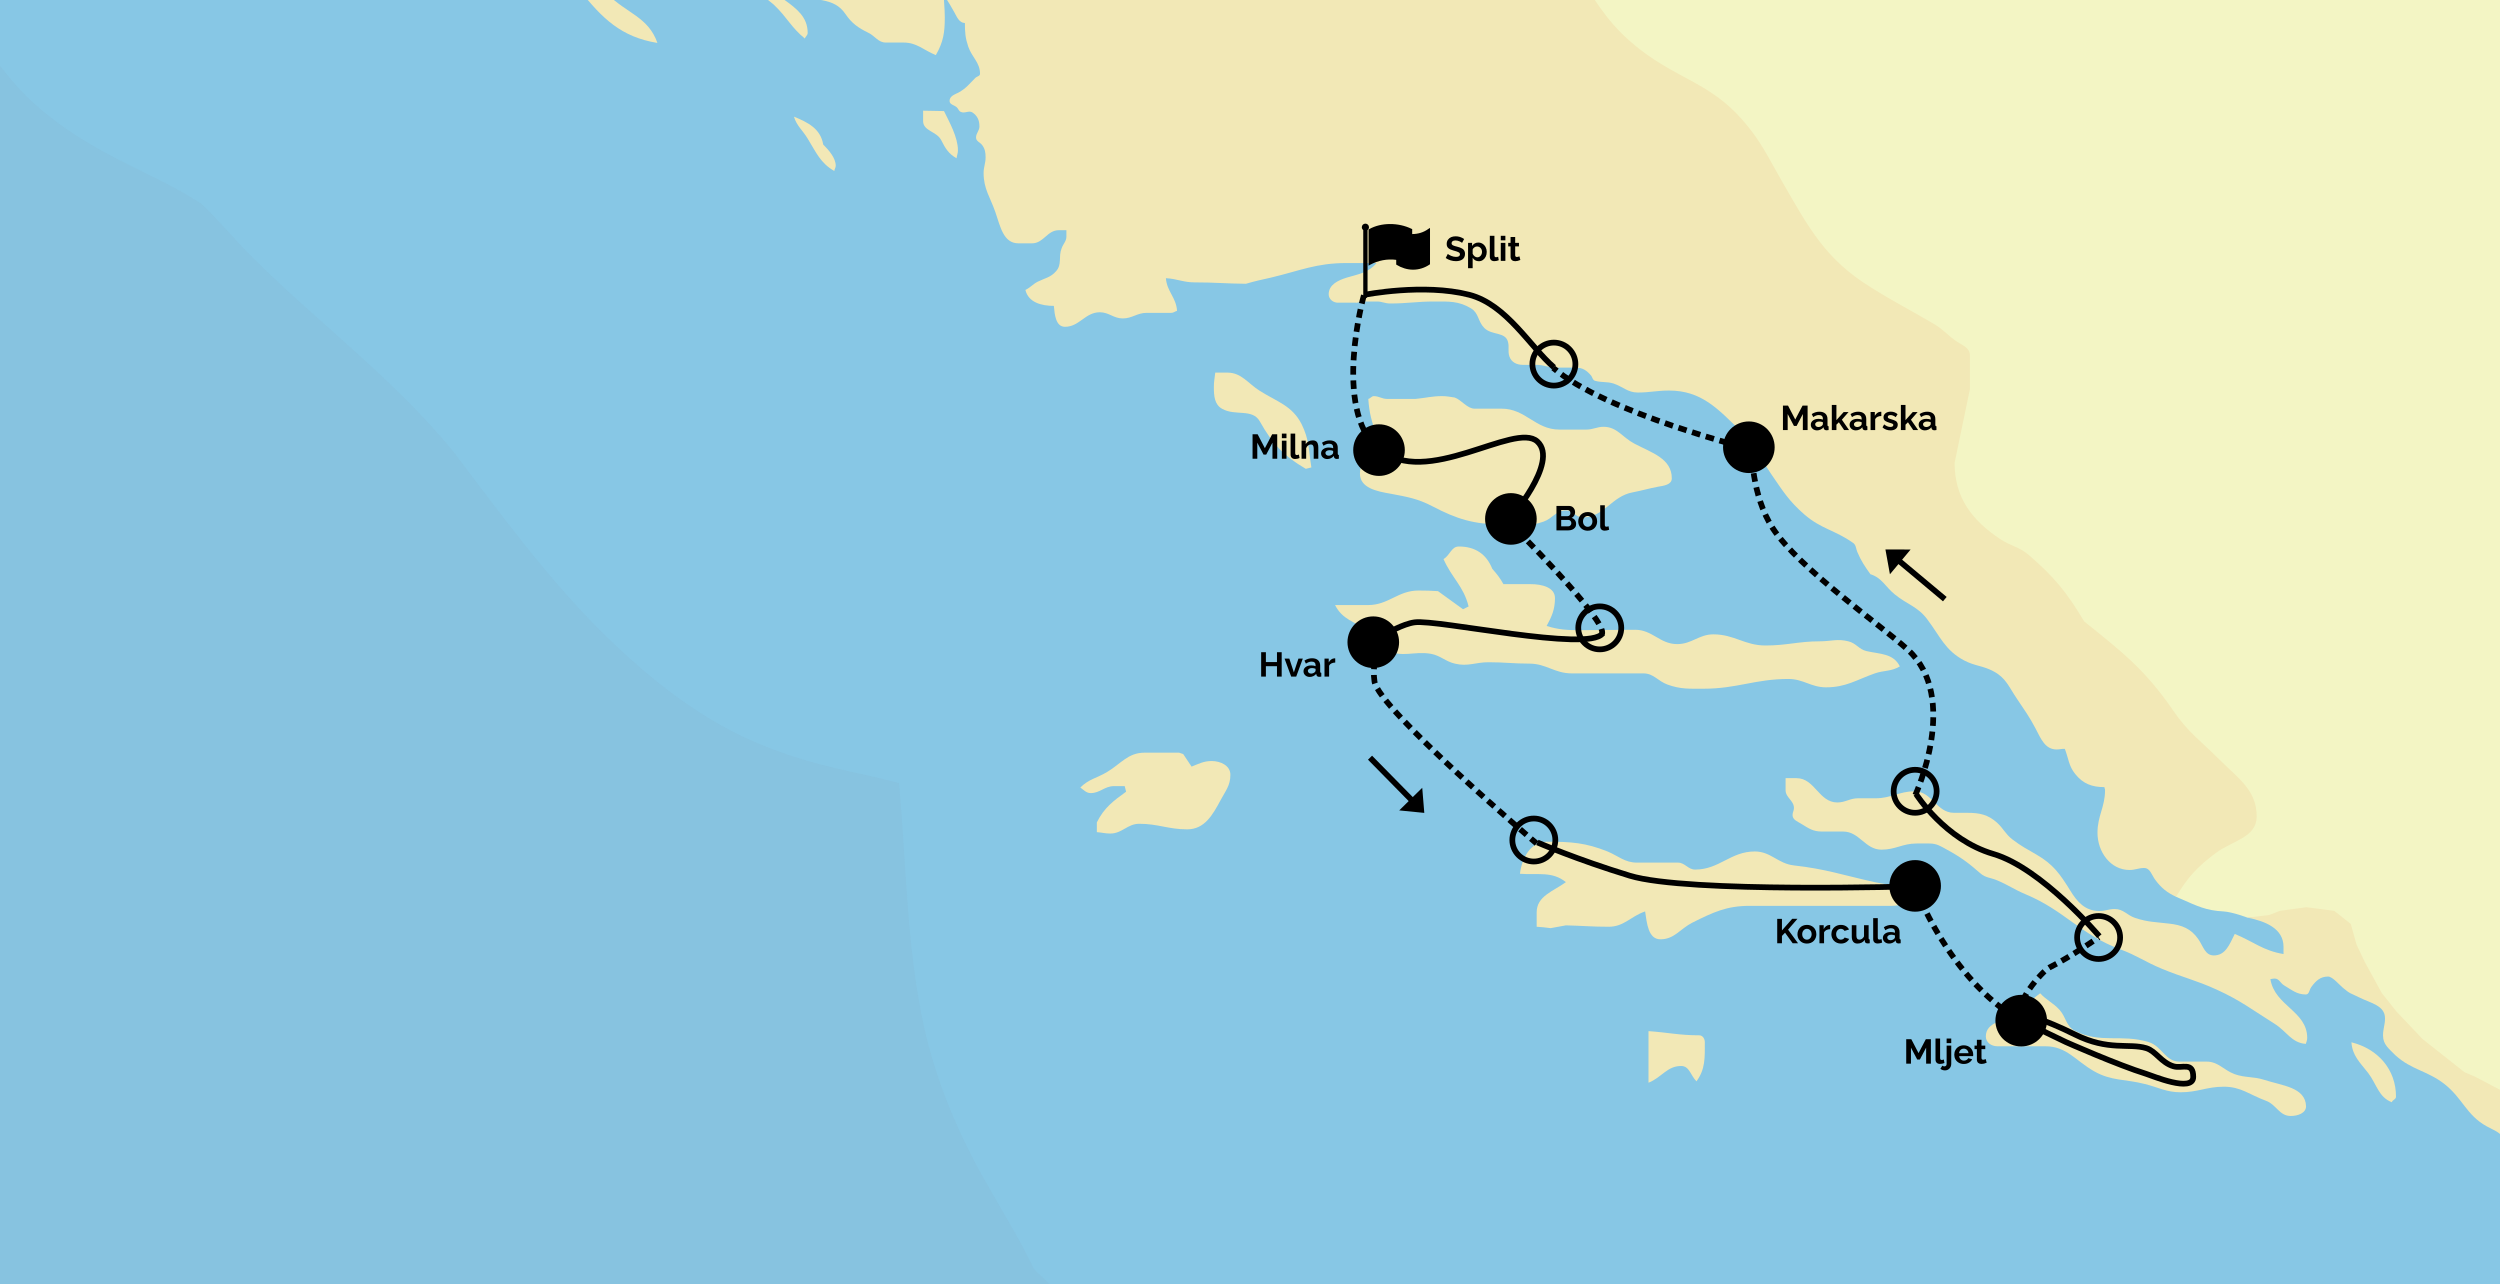 <?xml version="1.0" encoding="utf-8"?>
<svg xmlns="http://www.w3.org/2000/svg" width="872" height="448" viewBox="0 0 872 448" fill="none">
<rect x="0" y="0" width="872" height="448" fill="#808080" stroke="none"/>
<g clip-path="url(#clip0)">
<rect width="872" height="448" fill="white"/>
<path d="M-388 -301H945V564H-388V-301Z" fill="#87C7E5"/>
<path opacity="0.3" d="M360.581 442.475C355.306 431.497 348.781 421.145 342.811 410.446C333.718 394.188 326.29 376.263 322.264 357.991C316.155 330.061 316.155 301.436 313.587 273.159C306.298 271.144 298.732 269.685 291.374 267.948C276.866 264.544 262.497 259.472 249.585 251.899C235.147 243.492 221.958 232.376 210.088 220.634C190.998 201.667 175.033 179.851 158.789 158.383C145.253 141.5 129.01 127.188 112.905 112.806C104.437 105.302 96.037 97.729 88.055 89.739C81.946 83.695 76.462 76.956 70.215 71.05C61.191 65.144 51.264 60.767 41.615 55.835C27.593 48.678 13.432 39.507 3.436 27.21C-0.867 21.86 -5.726 16.163 -9.058 9.98C-12.737 3.101 -15.514 -4.333 -18.221 -11.697C-20.859 -18.784 -22.872 -26.079 -24.608 -33.444C-27.731 -46.436 -30.161 -59.567 -34.534 -72.142C-36.339 -75.755 -38.352 -79.299 -40.643 -82.703C-50.222 -93.75 -61.467 -103.268 -71.949 -113.481C-77.919 -119.248 -83.611 -125.292 -88.748 -131.823C-94.926 -139.674 -100.41 -147.942 -106.171 -156.001C-114.432 -165.797 -123.734 -174.552 -132.341 -183.931C-146.918 -199.772 -159.483 -217.141 -164.272 -238.61C-168.229 -256.396 -168.576 -273.904 -166.216 -291.829C-165.8 -294.886 -165.383 -297.943 -164.897 -301H-388V564H494.096C493.402 561.638 361.345 444.768 360.581 442.475Z" fill="#88B9D3"/>
<path d="M760.681 313.525C760.472 313.456 759.016 312.804 759.016 312.804L733.464 252.6L406.436 -120.388L359.393 -301H945V416.604L857.914 380.62L807.443 320.126L783.906 320.07C783.906 320.07 778.798 318.111 775.536 317.902C769.496 317.625 766.234 315.957 760.681 313.525Z" fill="#F3F5C4"/>
<path d="M592.701 361.117C585.759 361.117 581.941 360.145 575 359.658V377.653C579.581 375.846 581.455 371.817 586.384 371.817C589.299 371.817 589.646 375.082 591.729 377.166C594.853 372.928 594.644 368.899 594.644 363.549C594.644 362.298 593.881 361.117 592.701 361.117Z" fill="#F2E8B6"/>
<path d="M548.205 234.877H573.195C576.805 234.877 578.193 237.517 581.594 238.768C586.176 240.435 589.23 240.227 594.228 240.227C605.89 240.227 612.207 236.823 623.799 236.823C629.005 236.823 631.713 239.741 636.919 239.741C643.86 239.741 647.47 237.17 653.926 234.877C657.188 233.766 659.618 234.252 662.672 232.446C660.381 227.86 655.869 228.207 651.01 227.096C648.372 226.471 647.401 224.317 644.693 223.691C640.945 222.719 638.654 223.691 634.767 223.691C627.339 223.691 623.244 225.15 615.816 225.15C608.528 225.15 604.918 221.26 597.629 221.26C592.562 221.26 590.132 224.664 584.996 224.664C578.957 224.664 576.388 219.662 570.349 219.662C562.852 219.662 558.687 219.801 551.19 219.801C546.609 219.801 543.763 219.662 539.459 218.342C541.264 215.076 542.374 212.506 542.374 208.615C542.374 204.863 537.793 203.752 533.975 203.752H524.396C523.215 201.598 522.105 200.208 520.508 198.402C518.426 193.191 514.469 190.62 508.846 190.62C506.209 190.62 505.792 193.677 503.501 194.997C506.417 201.667 510.512 204.446 512.248 211.533L510.304 212.506L501.558 206.183C498.92 206.044 497.462 205.975 494.755 205.975C487.605 205.975 484.343 211.047 477.193 211.047H465.67C468.238 216.118 472.334 216.744 476.846 219.801C479.9 221.885 480.455 224.803 483.648 226.61C488.855 229.667 493.228 226.957 499.198 228.069C502.46 228.694 504.196 230.709 507.458 231.473C511.97 232.585 514.608 230.987 519.189 230.987C524.743 230.987 527.936 231.473 533.489 231.473C539.32 231.473 542.235 234.877 548.205 234.877Z" fill="#F2E8B6"/>
<path d="M474.347 165.192C474.347 170.194 480.178 171.375 485.037 172.209C490.868 173.32 494.408 173.876 499.614 176.586C508.222 181.102 514.192 182.908 523.84 182.908C529.533 182.908 533.073 183.881 538.418 181.936C541.542 180.824 542.791 178.045 546.192 178.045C548.622 178.045 549.594 180.477 552.023 180.477C559.52 180.477 562.089 173.043 569.516 171.723C572.779 171.097 575 170.402 578.262 169.777C580.345 169.43 583.122 169.082 583.122 166.859C583.122 159.911 576.18 157.966 570.002 154.701C565.907 152.547 564.032 148.865 559.312 148.865C557.021 148.865 555.702 149.837 553.342 149.837H543.902C535.502 149.837 532.17 142.542 523.771 142.542H514.33C511.762 142.542 509.749 139.485 507.389 138.651C505.723 138.443 504.751 138.165 503.016 138.165C499.406 138.165 497.462 138.79 493.783 139.138H483.718C482.052 139.138 480.941 138.165 479.206 138.165C478.373 138.165 478.026 138.999 477.262 139.138C477.609 144.14 478.442 147.128 480.178 151.783C481.011 154.075 483.926 153.867 485.523 155.673C479.9 157.063 474.347 159.495 474.347 165.192Z" fill="#F2E8B6"/>
<path d="M625.673 301.853C620.12 301.228 617.691 296.99 612.068 296.99C603.599 296.99 599.712 303.312 591.243 303.312C588.814 303.312 587.703 300.881 585.273 300.881H570.974C566.739 300.881 564.518 298.588 560.7 296.99C553.064 293.933 547.997 293.586 539.598 293.586C533.906 293.586 530.851 299.074 530.157 304.771C536.474 305.258 541.333 303.799 546.192 307.689C541.68 310.955 535.988 312.553 535.988 318.25V323.252C537.932 323.391 538.904 323.461 540.847 323.739L546.192 322.766C552.023 322.905 555.286 323.252 561.117 323.252C566.462 323.252 568.752 319.639 573.82 317.902C574.445 322.141 574.93 327.629 579.165 327.629C584.024 327.629 585.968 324.016 590.341 321.793C597.629 318.18 602.211 315.957 610.333 315.957H660.034C663.575 315.957 665.518 314.359 668.92 313.525L669.406 311.58C664.061 308.454 659.965 309.009 653.856 307.689C642.889 305.258 636.849 303.104 625.673 301.853Z" fill="#F2E8B6"/>
<path d="M903.461 396.69L863.339 375.568L859.59 373.971L845.013 362.437L835.85 352.78L830.782 346.388L824.882 335.619L821.967 329.505L819.954 322.28L814.192 317.694L804.474 316.443L795.242 317.694L791.493 319.153L783.906 320.07C790.223 321.321 796.491 323.878 796.491 330.269V332.771C789.341 331.589 786.079 328.463 779.484 325.753C777.679 329.366 776.291 333.257 772.195 333.257C769.141 333.257 768.516 330.13 766.85 327.699C764.282 323.878 761.019 322.627 756.438 322.141C751.857 321.585 749.219 321.654 744.776 320.195C741.861 319.223 740.681 317.069 737.626 317.069C735.544 317.069 734.364 317.764 732.281 317.764C727.353 317.764 724.576 314.707 722.008 310.468C718.467 304.771 716.107 301.436 710.346 298.101C707.014 296.156 704.931 295.114 701.877 292.752C699.447 290.876 698.823 289 696.532 286.916C693.408 284.137 690.493 283.511 686.258 283.511H681.538C675.43 283.511 673.902 276.008 667.794 276.008C662.449 276.008 659.603 278.439 654.258 278.439H648.08C645.234 278.439 643.706 279.898 640.86 279.898C634.405 279.898 633.016 271.422 626.63 271.422H622.812V275.591C622.812 278.231 625.728 279.204 625.728 281.844C625.728 282.817 625.242 283.303 625.242 284.276C625.242 285.943 626.908 286.499 628.366 287.402C630.934 289 632.461 290.042 635.446 290.042H642.873C648.635 290.042 650.509 296.365 656.271 296.365C661.13 296.365 663.629 294.211 668.488 294.211H673C675.568 294.211 676.957 295.183 679.109 296.365C683.968 299.005 686.536 300.95 690.771 304.632C692.575 306.23 694.38 306.091 696.601 307.064C700.558 308.732 702.571 310.26 706.528 311.927C720.203 317.625 725.548 325.892 739.5 331.103C745.331 333.257 748.316 335.55 754.078 337.912C761.436 340.969 765.948 341.872 773.237 345.207C781.497 348.959 785.593 352.224 793.367 357.088C797.602 359.728 799.268 363.757 804.266 364.105C804.474 363.41 804.751 362.854 804.751 362.02C804.751 352.641 793.437 350.904 791.91 341.525C792.465 341.455 792.812 341.316 793.367 341.316C795.033 341.316 795.38 342.984 796.769 343.748C799.476 345.346 801.142 346.874 804.266 346.874C805.515 346.874 805.446 345.207 806.209 344.234C807.806 342.081 809.333 340.622 812.04 340.622C813.567 340.622 815.997 343.54 817.177 344.512C819.884 346.805 819.745 346.319 822.939 347.917C826.965 349.931 831.893 350.696 831.893 355.212C831.893 357.504 831.199 358.825 831.199 361.187C831.199 364.383 833.281 365.772 835.572 368.134C841.195 373.206 846.54 373.415 852.579 378.07C859.035 383.142 860.215 388.908 867.365 392.868C870.28 394.466 872.987 395.231 873.89 398.426C875.209 403.151 874.723 406.833 878.263 410.307C883.539 415.587 888.051 418.089 895.339 418.089C899.851 418.089 902.35 416.63 906.862 416.63C910.333 416.63 915.123 416.282 915.123 419.756V426.704C915.123 430.108 918.871 430.525 921.162 432.957C922.342 434.138 922.064 435.527 922.62 437.056C923.592 439.904 926.785 439.279 929.631 440.182C931.297 440.738 931.783 442.058 932.755 443.587C934.629 446.435 936.572 446.488 938.724 449.128L945 454.664V416.604L903.461 396.69Z" fill="#F2E8B6"/>
<path d="M473.097 105.65L475.041 105.164H480.316C482.052 105.164 483.093 105.858 484.898 105.858C490.868 105.858 494.269 105.164 500.308 105.164C505.376 105.164 508.846 104.955 513.15 107.595C515.857 109.263 515.441 112.111 517.732 114.404C520.369 117.044 525.09 115.655 525.992 119.267C526.478 121.143 525.853 122.463 526.478 124.339C527.172 126.354 529.046 127.257 531.129 127.257H535.849C538.556 127.257 540.014 128.23 542.791 128.23H549.732C551.954 128.23 553.411 129.203 554.869 130.87C555.494 131.565 555.424 132.538 556.327 132.815C558.826 133.51 560.422 133.024 562.852 133.788C566.115 134.9 567.781 136.915 571.251 136.915C575.486 136.915 577.915 136.22 582.15 136.22C593.395 136.22 599.226 142.542 607.278 150.532C612.346 155.604 613.873 159.634 617.968 165.609C621.925 171.375 624.077 174.849 629.353 179.435C635.183 184.506 640.112 184.923 646.359 189.37C647.401 190.065 647.331 191.315 647.817 192.496C649.136 195.623 650.455 197.568 652.399 200.278C656.494 201.598 657.535 204.585 660.867 207.295C665.171 210.838 668.989 211.602 672.252 216.049C676.764 222.024 678.43 226.818 685.094 230.361C688.911 232.376 691.757 232.168 695.506 234.252C699.74 236.545 700.781 239.741 703.489 243.701C706.127 247.661 707.792 249.884 710.014 254.122C711.888 257.735 713.346 261.418 717.372 261.418C718.483 261.418 719.107 261.14 720.218 261.209C721.537 264.614 721.537 267.115 723.828 269.963C726.535 273.368 729.659 274.549 734.032 274.549C734.032 274.966 734.24 275.174 734.24 275.591C734.24 281.497 731.602 284.554 731.602 290.459C731.602 297.129 736.114 303.451 742.778 303.451C744.791 303.451 745.902 302.757 747.846 302.757C749.997 302.757 750.483 305.188 751.733 306.856C753.815 309.704 755.892 311.345 759.016 312.804C763.112 305.856 766.657 302.131 773.044 297.407C778.874 293.169 787.135 292.057 787.135 284.762C787.135 275.521 780.61 271.422 774.015 264.822C767.56 258.361 763.117 255.373 757.98 247.8C748.262 233.627 740.279 227.443 726.951 216.744C720.982 206.67 716.4 201.111 707.515 193.469C704.391 190.829 701.337 190.412 697.797 188.119C687.731 181.449 681.762 173.529 681.762 161.44L687.107 135.733V123.992C687.107 121.421 684.816 120.587 682.733 119.267C679.471 117.114 677.874 114.89 674.473 112.945C666.004 107.943 660.867 105.441 652.676 100.3C636.78 90.504 631.088 79.804 621.647 63.408C616.58 54.654 614.22 49.095 607.556 41.592C596.519 29.086 585.482 27.627 572.154 17.344C561.88 9.354 557.854 2.546 550.843 -8.362C546.47 -15.171 545.637 -20.034 540.639 -26.357C530.227 -39.488 520.161 -42.406 509.124 -54.981C503.779 -61.165 499.059 -62.902 492.603 -67.626C489.965 -69.572 488.993 -72.142 485.8 -73.462C468.932 -80.618 469.696 -97.224 455.257 -108.409C450.051 -112.439 446.65 -115.079 440.194 -116.191C431.587 -117.65 420.758 -119.317 420.758 -128.21C420.758 -133.421 420.41 -136.2 421.243 -141.411V-145.927C421.243 -154.89 426.103 -159.614 426.103 -168.646C426.103 -183.584 418.189 -190.601 413.955 -205.052C412.358 -210.749 412.844 -214.431 411.039 -220.129C409.929 -223.394 407.291 -224.367 405.694 -227.424C401.321 -235.9 400.974 -241.875 399.377 -251.185C398.406 -257.229 395.768 -260.286 393.061 -265.775C389.312 -273.418 388.202 -278.489 384.314 -286.132C381.746 -291.134 381.538 -295.72 376.54 -298.29C370.848 -301.208 366.336 -299.263 360.019 -300.722L359.393 -301H109.358C109.705 -299.472 109.149 -299.472 109.774 -297.804C111.024 -294.261 113.106 -292.941 115.327 -290.023C117.34 -287.382 117.896 -285.507 119.909 -283.005C124.56 -277.239 127.892 -274.599 132.057 -268.415C133.237 -266.678 133.098 -264.733 134.972 -263.83C137.055 -262.788 138.721 -263.899 140.803 -262.857C141.983 -262.301 141.636 -260.912 142.261 -259.731C143.441 -257.438 144.135 -256.187 145.176 -253.894C148.786 -246.113 152.257 -242.431 156.561 -234.927C156.561 -230.828 158.574 -228.674 160.656 -225.2C162.53 -222.074 163.155 -220.059 165.029 -216.933C167.598 -212.833 168.778 -210.054 172.318 -206.719C173.706 -205.469 175.372 -206.164 177.177 -205.538C178.496 -205.052 178.635 -203.732 179.121 -202.412C180.787 -198.104 184.535 -197.201 186.895 -193.171C189.255 -189.142 190.019 -186.363 193.42 -183.236C194.809 -181.986 195.295 -180.666 196.822 -179.623C198.835 -178.164 200.917 -178.79 203.139 -177.678C204.874 -176.844 204.666 -174.413 206.54 -173.787C207.859 -173.37 208.831 -173.301 210.288 -173.301C213.967 -173.301 215.981 -174.482 219.66 -174.482H225.629C227.226 -174.482 227.642 -172.954 228.822 -172.05C231.252 -170.244 231.738 -168.229 234.168 -166.492C237.222 -164.338 239.443 -163.157 240.97 -159.683C242.15 -157.043 242.15 -155.306 243.608 -152.875C245.968 -148.845 250.411 -150.235 254.992 -149.748C258.185 -149.401 259.227 -146.483 260.337 -143.426C260.684 -142.314 261.517 -141.758 261.517 -140.577V-138.354C258.949 -137.729 255.478 -138.076 255.478 -135.436C255.478 -134.116 256.658 -133.56 257.422 -132.518C259.99 -129.183 263.6 -128.905 265.405 -125.223C267.279 -121.402 267.071 -118.622 267.071 -114.315C267.071 -111.675 263.392 -112.161 260.754 -111.883C260.06 -115.496 260.546 -118.553 257.63 -120.637C255.548 -117.858 252.84 -117.024 249.3 -117.024H246.662C246.593 -118.067 246.454 -118.622 246.454 -119.665C246.454 -124.459 249.994 -126.612 249.994 -131.406V-139.118C245.135 -139.118 242.359 -140.508 237.985 -142.523C233.82 -144.468 232.016 -148.081 227.295 -148.081C225.491 -148.081 224.519 -147.108 222.714 -147.108C219.104 -147.108 218.132 -150.304 215.425 -152.666C210.913 -156.696 206.956 -158.224 204.041 -163.574C201.75 -167.812 198.557 -169.063 194.6 -171.842C191.407 -174.065 190.019 -176.219 186.132 -177.192L185.923 -176.219C189.88 -171.772 191.546 -168.577 193.42 -162.879C191.477 -162.115 189.811 -160.865 189.811 -158.78C189.811 -157.321 191.199 -156.904 191.754 -155.654C193.42 -152.11 192.934 -149.679 192.934 -145.857C192.934 -144.19 192.379 -142.314 190.783 -142.314C188.839 -142.314 189.047 -144.954 187.867 -146.413C186.409 -148.359 184.813 -148.914 182.8 -150.304C179.468 -152.597 177.732 -154.89 173.706 -155.167C174.053 -150.304 173.498 -147.664 173.706 -142.801H171.485C169.264 -142.801 168.569 -144.885 167.32 -146.691C165.307 -149.47 163.502 -151.763 160.031 -151.763C159.268 -151.763 158.574 -151.068 158.574 -150.304C158.574 -148.15 160.517 -147.386 161.211 -145.441C161.836 -143.773 161.836 -142.314 163.155 -141.064C164.127 -140.23 165.099 -139.466 165.099 -138.146C165.099 -136.409 164.405 -135.436 164.405 -133.63C164.405 -127.377 168.431 -124.389 172.873 -119.943C175.997 -116.816 177.108 -114.454 180.648 -111.675C188.7 -105.422 192.379 -100.628 197.377 -91.735C203.486 -80.827 205.707 -72.906 215.842 -65.542C219.868 -62.624 220.423 -59.567 225.074 -57.274C228.198 -53.175 228.961 -50.118 232.363 -46.088C234.584 -43.448 236.805 -42.892 239.651 -41.017C243.608 -38.376 244.788 -35.597 248.12 -32.262C250.55 -29.831 252.493 -29.066 255.131 -26.913C258.255 -24.481 260.476 -23.856 264.086 -22.049C268.112 -20.034 269.847 -17.95 274.012 -16.491C281.648 -13.712 288.659 -13.226 291.713 -5.792C287.201 -5.097 280.815 -6.417 280.815 -1.901C280.815 0.461 284.355 -0.372 286.646 0.045C290.256 0.739 292.824 1.851 294.906 4.908C297.128 8.173 299.349 9.702 302.889 11.439C305.319 12.62 306.291 14.843 308.998 14.843H315.176C319.827 14.843 322.118 17.483 326.421 19.22C329.059 14.635 329.545 11.3 329.545 6.02C329.545 -0.72 327.81 -4.749 332.946 4.422C333.849 6.089 334.612 7.965 336.556 8.034C336.556 11.23 336.695 13.245 337.736 16.302C339.055 20.054 341.832 21.791 341.832 25.751C341.832 26.585 340.652 26.654 340.166 27.21C338.014 29.364 336.973 30.823 334.335 32.282C332.946 32.977 331.211 33.532 331.211 35.2C331.211 36.451 332.669 36.59 333.641 37.354C334.265 37.84 334.335 38.674 335.098 39.021C336.556 39.716 337.875 38.396 339.194 39.23C340.929 40.411 341.623 41.939 341.623 44.093C341.623 45.691 340.443 46.386 340.443 47.984C340.443 49.304 341.901 49.651 342.595 50.624C343.567 51.944 343.775 53.195 343.775 54.862C343.775 57.016 343.081 58.197 343.081 60.351C343.081 65.909 345.372 68.757 347.177 73.968C348.912 78.971 349.953 84.876 355.229 84.876H359.949C364.045 84.876 365.225 80.291 369.32 80.291H371.958V82.514C371.958 84.181 370.848 85.015 370.292 86.613C369.112 89.601 370.5 92.241 368.349 94.603C366.474 96.757 364.6 96.965 362.032 98.216C360.227 99.119 359.602 100.161 357.659 101.134C358.7 105.441 363.142 106.692 367.585 106.692C367.863 109.888 368.279 113.987 371.472 113.987C376.54 113.987 378.483 108.915 383.62 108.915C386.813 108.915 388.41 111.069 391.603 111.069C394.935 111.069 396.601 109.124 399.933 109.124H408.54C409.373 109.124 409.72 108.637 410.553 108.429C410.276 103.774 407.013 101.69 406.666 97.035C410.623 97.243 412.705 98.494 416.662 98.494C423.604 98.494 427.56 98.911 434.571 98.98C437.903 98.007 439.916 97.591 443.318 96.826C453.522 94.395 459.145 91.754 469.557 91.754H480.178C477.262 95.089 474.069 95.576 469.765 96.826C466.642 97.799 463.448 99.327 463.448 102.662C463.448 104.33 464.976 105.58 466.642 105.58H473.097V105.65Z" fill="#F2E8B6"/>
<path d="M820.177 363.549C820.524 368.273 823.093 370.497 826.008 374.248C829.062 378.278 829.618 382.655 834.268 384.462C834.477 383.628 835.726 383.489 835.726 382.516C835.726 372.998 829.409 365.842 820.177 363.549Z" fill="#F2E8B6"/>
<path d="M789.634 376.611C785.885 375.43 783.178 375.985 779.43 374.665C775.542 373.206 773.738 370.288 769.642 370.288H760.202C755.204 370.288 754.162 364.939 749.442 363.479C739.863 360.561 732.713 364.105 723.758 359.589C720.634 357.991 720.704 354.864 718.413 352.294C716.261 349.862 713.832 348.889 711.61 346.458C708.209 349.028 706.126 350.696 702.864 353.266C698.977 356.323 692.66 356.393 692.66 361.534C692.66 363.618 694.603 364.938 696.686 364.938H713.415C720.912 364.938 723.966 370.01 730.491 373.693C736.531 377.097 741.182 376.333 747.984 378.07C752.843 379.251 755.62 380.988 760.618 380.988C766.588 380.988 769.711 379.042 775.681 379.042C781.651 379.042 784.636 381.821 790.259 383.906C794.007 385.226 794.979 389.255 799.005 389.255C801.435 389.255 804.35 388.283 804.35 385.851C804.142 379.181 795.951 378.695 789.634 376.611Z" fill="#F2E8B6"/>
<path d="M321.979 38.604V42.217C321.979 45.76 326.699 45.76 328.296 48.887C329.753 51.805 330.864 53.611 333.641 55.209C333.78 54.097 334.127 53.542 334.127 52.43C334.127 47.914 331.211 42.703 329.267 38.743L321.979 38.604Z" fill="#F2E8B6"/>
<path d="M280.746 13.454C280.884 12.759 281.717 12.342 281.717 11.508C281.717 5.95 277.969 3.101 273.457 -0.164C269.431 -3.082 268.737 -7.668 263.739 -8.918C263.739 -8.084 263.253 -7.737 263.253 -6.834C263.253 -2.596 267.001 -0.998 270.055 1.781C274.568 6.089 275.956 9.563 280.746 13.454Z" fill="#F2E8B6"/>
<path d="M211.885 -2.04C205.36 -8.571 203.277 -17.325 193.906 -18.089C193.767 -16.908 193.42 -16.283 193.42 -15.032C193.42 -9.474 198.765 -7.876 202.167 -3.499C210.08 6.436 216.605 12.898 229.308 14.982C226.185 5.95 218.549 4.63 211.885 -2.04Z" fill="#F2E8B6"/>
<path d="M422.632 265.447C419.855 265.447 418.12 266.42 415.621 267.393L412.705 263.016L411.248 262.529H399.239C393.408 262.529 390.978 266.42 386.05 269.338C382.51 271.422 379.733 271.77 376.817 274.688C377.998 275.521 378.9 276.633 380.427 276.633C383.69 276.633 385.286 274.201 388.549 274.201H392.297L392.783 276.147C388.271 279.412 385.147 281.705 382.579 286.846V290.251C384.384 290.389 385.494 290.737 387.299 290.737C391.395 290.737 393.269 287.332 397.364 287.332C403.89 287.332 407.569 289.278 414.094 289.278C420.133 289.278 422.979 284.276 425.756 279.065C427.422 275.938 429.157 273.993 429.157 270.311C429.226 267.115 425.825 265.447 422.632 265.447Z" fill="#F2E8B6"/>
<path d="M439.361 136.289C435.266 133.719 433.044 129.967 428.116 129.967H423.881C423.673 131.912 423.395 133.024 423.395 134.969C423.395 138.096 423.604 141.153 426.311 142.612C430.892 145.182 436.862 142.403 439.43 146.989C443.804 154.77 447.691 159.008 455.466 163.524L457.409 163.038C456.437 156.993 456.715 153.45 454.008 147.961C450.676 141.43 445.47 140.18 439.361 136.289Z" fill="#F2E8B6"/>
<path d="M276.928 40.689C277.899 43.954 279.982 45.413 281.787 48.47C284.702 53.194 286.16 56.877 291.019 59.656C291.019 58.961 291.505 58.544 291.505 57.849C291.505 55.07 289.075 52.361 287.132 50.415C286.229 44.927 281.856 42.703 276.928 40.689Z" fill="#F2E8B6"/>
<path d="M475.721 103C475.721 103 464.625 142.614 480.755 156.754M525.92 181.699C525.92 181.699 561.728 217.193 558.682 221.272M483.363 221.272C483.363 221.272 478.085 228.18 479.42 237.687C480.755 247.194 535.96 294.202 535.96 294.202M668.062 309.52C668.062 309.52 679.317 340.883 704.523 356M705.58 353.887C701.881 350.718 712.319 338.745 714.761 337.514C722.6 333.56 732 326.95 732 326.95M668.062 277.301C668.062 277.301 683.791 243.224 665.42 226.595C655.591 217.698 627.394 198.146 618.392 184.34C610.809 172.711 610.994 156.754 610.994 156.754C610.994 156.754 560.298 144.163 541.773 128.353" stroke="black" stroke-width="2" stroke-linejoin="round" stroke-dasharray="3 2"/>
<path d="M476 102.817C476 102.817 496.561 98.729 512.455 102.817C525.501 106.172 533.824 121.137 542.042 128.145M481.033 156.52C497.161 170.647 528.407 146.84 536.23 154.002C544.054 161.164 526.192 181.441 526.192 181.441M558.949 220.976C554.029 227.561 501.575 215.984 493.42 217.07C489.343 217.613 483.641 220.976 483.641 220.976M536.23 293.837C536.23 293.837 549.885 299.778 568.459 305.446C588.634 311.602 668.314 309.14 668.314 309.14M704.77 355.576C708.078 357.558 720.62 363.491 720.62 363.491C720.62 363.491 738.714 371.508 748.622 374.572C750.645 375.198 765 381.25 765 375.628C765 370.184 761.151 372.832 758.132 371.934C753.81 370.648 752.028 366.645 748.622 365.602C742.666 363.777 735.413 366.657 723.79 360.852C712.166 355.048 706.742 354.249 705.826 353.465M668.314 276.951C668.314 276.951 678.353 292.908 695.26 297.858C712.166 302.808 732.243 326.553 732.243 326.553" stroke="black" stroke-width="2"/>
<path fill-rule="evenodd" clip-rule="evenodd" d="M477 80.25C477.304 80.022 477.5 79.659 477.5 79.25C477.5 78.56 476.94 78 476.25 78C475.56 78 475 78.56 475 79.25C475 79.659 475.196 80.022 475.5 80.25V103.25C475.5 103.664 475.836 104 476.25 104C476.664 104 477 103.664 477 103.25V80.25ZM498.25 79.817C496.536 81.103 494.5 81.639 492.572 81.639V79.924L492.357 79.817C487.75 77.567 481.75 77.567 477.572 79.924L477.357 80.031V92.674L477.893 92.353C480.679 90.853 483.893 90.21 487 90.639V92.246L487.107 92.353C488.821 93.424 490.857 94.067 492.893 94.067C494.929 94.067 496.964 93.424 498.679 92.246L498.786 92.139V79.496L498.25 79.817Z" fill="black"/>
<circle cx="481" cy="157" r="9" fill="black"/>
<circle cx="527" cy="181" r="9" fill="black"/>
<circle cx="610" cy="156" r="9" fill="black"/>
<circle cx="479" cy="224" r="9" fill="black"/>
<circle cx="668" cy="309" r="9" fill="black"/>
<circle cx="705" cy="356" r="9" fill="black"/>
<circle cx="558" cy="219" r="7.5" stroke="black" stroke-width="2"/>
<circle cx="535" cy="293" r="7.5" stroke="black" stroke-width="2"/>
<circle cx="732" cy="327" r="7.5" stroke="black" stroke-width="2"/>
<circle cx="668" cy="276" r="7.5" stroke="black" stroke-width="2"/>
<circle cx="542" cy="127" r="7.5" stroke="black" stroke-width="2"/>
<path fill-rule="evenodd" clip-rule="evenodd" d="M488.045 282.668L496.792 283.536L496.075 274.776L492.774 278.021L478.58 263.578L477.153 264.98L491.347 279.423L488.045 282.668Z" fill="black"/>
<g clip-path="url(#clip1)">
<path fill-rule="evenodd" clip-rule="evenodd" d="M666.427 191.669L657.638 191.658L659.206 200.306L662.175 196.755L677.71 209.744L678.993 208.21L663.458 195.221L666.427 191.669Z" fill="black"/>
</g>
<path d="M671.834 371V365.41L669.654 369.57H668.729L666.543 365.41V371H664.891V362.48H666.666L669.186 367.326L671.729 362.48H673.492V371H671.834ZM675.104 362.24H676.709V368.984C676.709 369.262 676.754 369.453 676.844 369.559C676.934 369.664 677.068 369.717 677.248 369.717C677.506 369.717 677.758 369.66 678.004 369.547L678.221 370.771C678.01 370.869 677.762 370.947 677.477 371.006C677.191 371.064 676.928 371.094 676.686 371.094C676.186 371.094 675.797 370.959 675.52 370.689C675.242 370.42 675.104 370.039 675.104 369.547V362.24ZM678.982 363.834V362.24H680.594V363.834H678.982ZM676.809 372.787L677.506 371.697C677.682 371.873 677.918 371.961 678.215 371.961C678.43 371.961 678.611 371.887 678.76 371.738C678.908 371.59 678.982 371.4 678.982 371.17V364.713H680.594V371.047C680.594 371.715 680.385 372.266 679.967 372.699C679.549 373.133 679.029 373.35 678.408 373.35C677.764 373.35 677.23 373.162 676.809 372.787ZM684.971 371.117C684.314 371.117 683.73 370.969 683.219 370.672C682.707 370.375 682.318 369.984 682.053 369.5C681.787 369.012 681.654 368.477 681.654 367.895C681.654 367.297 681.787 366.75 682.053 366.254C682.318 365.754 682.707 365.354 683.219 365.053C683.73 364.752 684.318 364.602 684.982 364.602C685.482 364.602 685.939 364.689 686.354 364.865C686.771 365.041 687.117 365.279 687.391 365.58C687.668 365.877 687.881 366.219 688.029 366.605C688.182 366.992 688.258 367.4 688.258 367.83C688.258 368.053 688.246 368.232 688.223 368.369H683.359C683.398 368.846 683.578 369.229 683.898 369.518C684.219 369.803 684.596 369.945 685.029 369.945C685.354 369.945 685.656 369.867 685.938 369.711C686.223 369.551 686.416 369.344 686.518 369.09L687.895 369.477C687.66 369.969 687.283 370.365 686.764 370.666C686.248 370.967 685.65 371.117 684.971 371.117ZM683.324 367.35H686.611C686.564 366.877 686.387 366.496 686.078 366.207C685.773 365.914 685.4 365.768 684.959 365.768C684.525 365.768 684.154 365.914 683.846 366.207C683.537 366.5 683.363 366.881 683.324 367.35ZM692.945 370.678C692.305 370.963 691.713 371.105 691.17 371.105C690.939 371.105 690.729 371.076 690.537 371.018C690.346 370.959 690.174 370.871 690.021 370.754C689.869 370.633 689.75 370.471 689.664 370.268C689.578 370.064 689.535 369.828 689.535 369.559V365.949H688.709V364.713H689.535V362.674H691.146V364.713H692.465V365.949H691.146V369.02C691.158 369.43 691.357 369.635 691.744 369.635C691.971 369.635 692.264 369.559 692.623 369.406L692.945 370.678Z" fill="black"/>
<path d="M447.051 227.48V236H445.41V232.361H441.543V236H439.891V227.48H441.543V230.926H445.41V227.48H447.051ZM450.367 236L448.047 229.713H449.717L451.299 234.535L452.898 229.713H454.422L452.119 236H450.367ZM454.662 234.143C454.662 233.533 454.912 233.041 455.412 232.666C455.912 232.287 456.562 232.098 457.363 232.098C457.965 232.098 458.469 232.182 458.875 232.35V232.016C458.875 231.613 458.756 231.305 458.518 231.09C458.283 230.875 457.934 230.768 457.469 230.768C457.133 230.768 456.812 230.826 456.508 230.943C456.203 231.057 455.869 231.234 455.506 231.477L454.984 230.422C455.824 229.875 456.709 229.602 457.639 229.602C458.537 229.602 459.234 229.826 459.73 230.275C460.23 230.725 460.48 231.365 460.48 232.197V234.201C460.48 234.373 460.51 234.496 460.568 234.57C460.627 234.641 460.727 234.682 460.867 234.693V236C460.598 236.055 460.369 236.082 460.182 236.082C459.873 236.082 459.633 236.016 459.461 235.883C459.293 235.746 459.189 235.564 459.15 235.338L459.115 235.016C458.846 235.363 458.506 235.635 458.096 235.83C457.689 236.021 457.273 236.117 456.848 236.117C456.219 236.117 455.697 235.93 455.283 235.555C454.869 235.18 454.662 234.709 454.662 234.143ZM458.576 234.465C458.775 234.266 458.875 234.082 458.875 233.914V233.275C458.465 233.107 458.045 233.023 457.615 233.023C457.193 233.023 456.85 233.115 456.584 233.299C456.318 233.479 456.186 233.715 456.186 234.008C456.186 234.262 456.287 234.482 456.49 234.67C456.693 234.854 456.965 234.945 457.305 234.945C457.543 234.945 457.775 234.902 458.002 234.816C458.232 234.727 458.424 234.609 458.576 234.465ZM465.73 231.102C465.23 231.109 464.789 231.207 464.406 231.395C464.027 231.582 463.756 231.85 463.592 232.197V236H461.986V229.713H463.463V231.055C463.686 230.629 463.969 230.289 464.312 230.035C464.66 229.781 465.025 229.646 465.408 229.631C465.576 229.631 465.684 229.635 465.73 229.643V231.102Z" fill="black"/>
<path d="M547.004 185H542.891V176.48H547.449C547.832 176.48 548.176 176.59 548.48 176.809C548.785 177.023 549.014 177.295 549.166 177.623C549.318 177.947 549.395 178.291 549.395 178.654C549.395 179.08 549.287 179.475 549.072 179.838C548.857 180.201 548.557 180.467 548.17 180.635C548.662 180.779 549.049 181.041 549.33 181.42C549.611 181.795 549.752 182.256 549.752 182.803C549.752 183.264 549.625 183.664 549.371 184.004C549.121 184.34 548.791 184.59 548.381 184.754C547.971 184.918 547.512 185 547.004 185ZM544.543 177.898V180.043H546.752C547.037 180.043 547.275 179.945 547.467 179.75C547.662 179.555 547.76 179.293 547.76 178.965C547.76 178.645 547.67 178.387 547.49 178.191C547.314 177.996 547.092 177.898 546.822 177.898H544.543ZM547.086 181.35H544.543V183.594H547.004C547.301 183.594 547.555 183.486 547.766 183.271C547.977 183.057 548.082 182.797 548.082 182.492C548.082 182.18 547.984 181.912 547.789 181.689C547.598 181.463 547.363 181.35 547.086 181.35ZM550.49 181.865C550.49 181.428 550.568 181.012 550.725 180.617C550.881 180.223 551.098 179.877 551.375 179.58C551.652 179.279 552 179.041 552.418 178.865C552.84 178.689 553.299 178.602 553.795 178.602C554.455 178.602 555.037 178.754 555.541 179.059C556.049 179.359 556.432 179.756 556.689 180.248C556.951 180.736 557.082 181.275 557.082 181.865C557.082 182.299 557.006 182.713 556.854 183.107C556.701 183.498 556.486 183.844 556.209 184.145C555.936 184.441 555.59 184.678 555.172 184.854C554.754 185.029 554.295 185.117 553.795 185.117C553.393 185.117 553.016 185.061 552.664 184.947C552.312 184.83 552.006 184.67 551.744 184.467C551.482 184.264 551.256 184.027 551.064 183.758C550.873 183.484 550.729 183.188 550.631 182.867C550.537 182.543 550.49 182.209 550.49 181.865ZM553.795 183.752C554.26 183.752 554.648 183.572 554.961 183.213C555.277 182.854 555.436 182.4 555.436 181.854C555.436 181.311 555.277 180.861 554.961 180.506C554.648 180.15 554.26 179.973 553.795 179.973C553.33 179.973 552.939 180.152 552.623 180.512C552.307 180.871 552.148 181.322 552.148 181.865C552.148 182.412 552.305 182.863 552.617 183.219C552.934 183.574 553.326 183.752 553.795 183.752ZM558.154 176.24H559.76V182.984C559.76 183.262 559.805 183.453 559.895 183.559C559.984 183.664 560.119 183.717 560.299 183.717C560.557 183.717 560.809 183.66 561.055 183.547L561.271 184.771C561.061 184.869 560.812 184.947 560.527 185.006C560.242 185.064 559.979 185.094 559.736 185.094C559.236 185.094 558.848 184.959 558.57 184.689C558.293 184.42 558.154 184.039 558.154 183.547V176.24Z" fill="black"/>
<path d="M619.891 329V320.492H621.543V324.535L625.117 320.48H626.945L623.682 324.26L627.15 329H625.275L622.621 325.326L621.543 326.457V329H619.891ZM626.951 325.865C626.951 325.428 627.029 325.012 627.186 324.617C627.342 324.223 627.559 323.877 627.836 323.58C628.113 323.279 628.461 323.041 628.879 322.865C629.301 322.689 629.76 322.602 630.256 322.602C630.916 322.602 631.498 322.754 632.002 323.059C632.51 323.359 632.893 323.756 633.15 324.248C633.412 324.736 633.543 325.275 633.543 325.865C633.543 326.299 633.467 326.713 633.314 327.107C633.162 327.498 632.947 327.844 632.67 328.145C632.396 328.441 632.051 328.678 631.633 328.854C631.215 329.029 630.756 329.117 630.256 329.117C629.854 329.117 629.477 329.061 629.125 328.947C628.773 328.83 628.467 328.67 628.205 328.467C627.943 328.264 627.717 328.027 627.525 327.758C627.334 327.484 627.189 327.188 627.092 326.867C626.998 326.543 626.951 326.209 626.951 325.865ZM630.256 327.752C630.721 327.752 631.109 327.572 631.422 327.213C631.738 326.854 631.896 326.4 631.896 325.854C631.896 325.311 631.738 324.861 631.422 324.506C631.109 324.15 630.721 323.973 630.256 323.973C629.791 323.973 629.4 324.152 629.084 324.512C628.768 324.871 628.609 325.322 628.609 325.865C628.609 326.412 628.766 326.863 629.078 327.219C629.395 327.574 629.787 327.752 630.256 327.752ZM638.371 324.102C637.871 324.109 637.43 324.207 637.047 324.395C636.668 324.582 636.396 324.85 636.232 325.197V329H634.627V322.713H636.104V324.055C636.326 323.629 636.609 323.289 636.953 323.035C637.301 322.781 637.666 322.646 638.049 322.631C638.217 322.631 638.324 322.635 638.371 322.643V324.102ZM642.115 329.117C641.619 329.117 641.16 329.029 640.738 328.854C640.316 328.674 639.965 328.436 639.684 328.139C639.402 327.838 639.182 327.49 639.021 327.096C638.865 326.701 638.787 326.287 638.787 325.854C638.787 325.264 638.918 324.725 639.18 324.236C639.445 323.748 639.832 323.354 640.34 323.053C640.852 322.752 641.439 322.602 642.104 322.602C642.768 322.602 643.346 322.746 643.838 323.035C644.33 323.324 644.699 323.717 644.945 324.213L643.375 324.693C643.242 324.467 643.062 324.291 642.836 324.166C642.609 324.037 642.361 323.973 642.092 323.973C641.623 323.973 641.23 324.148 640.914 324.5C640.602 324.852 640.445 325.303 640.445 325.854C640.445 326.396 640.605 326.85 640.926 327.213C641.246 327.572 641.635 327.752 642.092 327.752C642.377 327.752 642.641 327.682 642.883 327.541C643.129 327.4 643.301 327.223 643.398 327.008L644.969 327.488C644.746 327.977 644.383 328.371 643.879 328.672C643.375 328.969 642.787 329.117 642.115 329.117ZM645.9 326.65V322.713H647.506V326.299C647.506 327.268 647.854 327.752 648.549 327.752C648.873 327.752 649.18 327.654 649.469 327.459C649.758 327.264 649.992 326.98 650.172 326.609V322.713H651.777V327.201C651.777 327.373 651.807 327.496 651.865 327.57C651.924 327.641 652.023 327.682 652.164 327.693V329C651.906 329.047 651.674 329.07 651.467 329.07C651.178 329.07 650.941 329.006 650.758 328.877C650.578 328.744 650.475 328.561 650.447 328.326L650.412 327.822C650.135 328.248 649.777 328.57 649.34 328.789C648.902 329.008 648.416 329.117 647.881 329.117C647.232 329.117 646.74 328.908 646.404 328.49C646.068 328.072 645.9 327.459 645.9 326.65ZM653.365 320.24H654.971V326.984C654.971 327.262 655.016 327.453 655.105 327.559C655.195 327.664 655.33 327.717 655.51 327.717C655.768 327.717 656.02 327.66 656.266 327.547L656.482 328.771C656.271 328.869 656.023 328.947 655.738 329.006C655.453 329.064 655.189 329.094 654.947 329.094C654.447 329.094 654.059 328.959 653.781 328.689C653.504 328.42 653.365 328.039 653.365 327.547V320.24ZM656.752 327.143C656.752 326.533 657.002 326.041 657.502 325.666C658.002 325.287 658.652 325.098 659.453 325.098C660.055 325.098 660.559 325.182 660.965 325.35V325.016C660.965 324.613 660.846 324.305 660.607 324.09C660.373 323.875 660.023 323.768 659.559 323.768C659.223 323.768 658.902 323.826 658.598 323.943C658.293 324.057 657.959 324.234 657.596 324.477L657.074 323.422C657.914 322.875 658.799 322.602 659.729 322.602C660.627 322.602 661.324 322.826 661.82 323.275C662.32 323.725 662.57 324.365 662.57 325.197V327.201C662.57 327.373 662.6 327.496 662.658 327.57C662.717 327.641 662.816 327.682 662.957 327.693V329C662.688 329.055 662.459 329.082 662.271 329.082C661.963 329.082 661.723 329.016 661.551 328.883C661.383 328.746 661.279 328.564 661.24 328.338L661.205 328.016C660.936 328.363 660.596 328.635 660.186 328.83C659.779 329.021 659.363 329.117 658.938 329.117C658.309 329.117 657.787 328.93 657.373 328.555C656.959 328.18 656.752 327.709 656.752 327.143ZM660.666 327.465C660.865 327.266 660.965 327.082 660.965 326.914V326.275C660.555 326.107 660.135 326.023 659.705 326.023C659.283 326.023 658.939 326.115 658.674 326.299C658.408 326.479 658.275 326.715 658.275 327.008C658.275 327.262 658.377 327.482 658.58 327.67C658.783 327.854 659.055 327.945 659.395 327.945C659.633 327.945 659.865 327.902 660.092 327.816C660.322 327.727 660.514 327.609 660.666 327.465Z" fill="black"/>
<path d="M628.834 150V144.41L626.654 148.57H625.729L623.543 144.41V150H621.891V141.48H623.666L626.186 146.326L628.729 141.48H630.492V150H628.834ZM631.611 148.143C631.611 147.533 631.861 147.041 632.361 146.666C632.861 146.287 633.512 146.098 634.312 146.098C634.914 146.098 635.418 146.182 635.824 146.35V146.016C635.824 145.613 635.705 145.305 635.467 145.09C635.232 144.875 634.883 144.768 634.418 144.768C634.082 144.768 633.762 144.826 633.457 144.943C633.152 145.057 632.818 145.234 632.455 145.477L631.934 144.422C632.773 143.875 633.658 143.602 634.588 143.602C635.486 143.602 636.184 143.826 636.68 144.275C637.18 144.725 637.43 145.365 637.43 146.197V148.201C637.43 148.373 637.459 148.496 637.518 148.57C637.576 148.641 637.676 148.682 637.816 148.693V150C637.547 150.055 637.318 150.082 637.131 150.082C636.822 150.082 636.582 150.016 636.41 149.883C636.242 149.746 636.139 149.564 636.1 149.338L636.064 149.016C635.795 149.363 635.455 149.635 635.045 149.83C634.639 150.021 634.223 150.117 633.797 150.117C633.168 150.117 632.646 149.93 632.232 149.555C631.818 149.18 631.611 148.709 631.611 148.143ZM635.525 148.465C635.725 148.266 635.824 148.082 635.824 147.914V147.275C635.414 147.107 634.994 147.023 634.564 147.023C634.143 147.023 633.799 147.115 633.533 147.299C633.268 147.479 633.135 147.715 633.135 148.008C633.135 148.262 633.236 148.482 633.439 148.67C633.643 148.854 633.914 148.945 634.254 148.945C634.492 148.945 634.725 148.902 634.951 148.816C635.182 148.727 635.373 148.609 635.525 148.465ZM643.23 150L641.396 147.287L640.541 148.131V150H638.936V141.24H640.541V146.543L643.072 143.725H644.777L642.439 146.391L644.947 150H643.23ZM645.135 148.143C645.135 147.533 645.385 147.041 645.885 146.666C646.385 146.287 647.035 146.098 647.836 146.098C648.438 146.098 648.941 146.182 649.348 146.35V146.016C649.348 145.613 649.229 145.305 648.99 145.09C648.756 144.875 648.406 144.768 647.941 144.768C647.605 144.768 647.285 144.826 646.98 144.943C646.676 145.057 646.342 145.234 645.979 145.477L645.457 144.422C646.297 143.875 647.182 143.602 648.111 143.602C649.01 143.602 649.707 143.826 650.203 144.275C650.703 144.725 650.953 145.365 650.953 146.197V148.201C650.953 148.373 650.982 148.496 651.041 148.57C651.1 148.641 651.199 148.682 651.34 148.693V150C651.07 150.055 650.842 150.082 650.654 150.082C650.346 150.082 650.105 150.016 649.934 149.883C649.766 149.746 649.662 149.564 649.623 149.338L649.588 149.016C649.318 149.363 648.979 149.635 648.568 149.83C648.162 150.021 647.746 150.117 647.32 150.117C646.691 150.117 646.17 149.93 645.756 149.555C645.342 149.18 645.135 148.709 645.135 148.143ZM649.049 148.465C649.248 148.266 649.348 148.082 649.348 147.914V147.275C648.938 147.107 648.518 147.023 648.088 147.023C647.666 147.023 647.322 147.115 647.057 147.299C646.791 147.479 646.658 147.715 646.658 148.008C646.658 148.262 646.76 148.482 646.963 148.67C647.166 148.854 647.438 148.945 647.777 148.945C648.016 148.945 648.248 148.902 648.475 148.816C648.705 148.727 648.896 148.609 649.049 148.465ZM656.203 145.102C655.703 145.109 655.262 145.207 654.879 145.395C654.5 145.582 654.229 145.85 654.064 146.197V150H652.459V143.713H653.936V145.055C654.158 144.629 654.441 144.289 654.785 144.035C655.133 143.781 655.498 143.646 655.881 143.631C656.049 143.631 656.156 143.635 656.203 143.643V145.102ZM659.414 150.117C658.871 150.117 658.355 150.027 657.867 149.848C657.379 149.668 656.963 149.41 656.619 149.074L657.193 148.031C657.943 148.625 658.664 148.922 659.355 148.922C659.672 148.922 659.922 148.865 660.105 148.752C660.293 148.635 660.387 148.467 660.387 148.248C660.387 148.197 660.381 148.152 660.369 148.113C660.361 148.07 660.342 148.031 660.311 147.996C660.283 147.957 660.258 147.924 660.234 147.896C660.211 147.869 660.17 147.842 660.111 147.814C660.053 147.783 660.004 147.76 659.965 147.744C659.926 147.725 659.863 147.701 659.777 147.674C659.691 147.643 659.623 147.621 659.572 147.609C659.525 147.594 659.445 147.57 659.332 147.539C659.219 147.504 659.131 147.477 659.068 147.457C658.76 147.359 658.506 147.271 658.307 147.193C658.111 147.115 657.92 147.023 657.732 146.918C657.545 146.812 657.4 146.701 657.299 146.584C657.197 146.467 657.115 146.328 657.053 146.168C656.994 146.008 656.965 145.824 656.965 145.617C656.965 145 657.197 144.508 657.662 144.141C658.127 143.773 658.744 143.59 659.514 143.59C660.455 143.59 661.242 143.887 661.875 144.48L661.225 145.5C660.6 145.02 660.004 144.779 659.438 144.779C659.156 144.779 658.924 144.83 658.74 144.932C658.557 145.033 658.465 145.199 658.465 145.43C658.465 145.637 658.547 145.791 658.711 145.893C658.875 145.99 659.174 146.1 659.607 146.221C659.955 146.322 660.23 146.41 660.434 146.484C660.637 146.555 660.846 146.645 661.061 146.754C661.279 146.863 661.443 146.979 661.553 147.1C661.666 147.217 661.758 147.361 661.828 147.533C661.898 147.705 661.934 147.904 661.934 148.131C661.934 148.748 661.705 149.234 661.248 149.59C660.795 149.941 660.184 150.117 659.414 150.117ZM667.324 150L665.49 147.287L664.635 148.131V150H663.029V141.24H664.635V146.543L667.166 143.725H668.871L666.533 146.391L669.041 150H667.324ZM669.229 148.143C669.229 147.533 669.479 147.041 669.979 146.666C670.479 146.287 671.129 146.098 671.93 146.098C672.531 146.098 673.035 146.182 673.441 146.35V146.016C673.441 145.613 673.322 145.305 673.084 145.09C672.85 144.875 672.5 144.768 672.035 144.768C671.699 144.768 671.379 144.826 671.074 144.943C670.77 145.057 670.436 145.234 670.072 145.477L669.551 144.422C670.391 143.875 671.275 143.602 672.205 143.602C673.104 143.602 673.801 143.826 674.297 144.275C674.797 144.725 675.047 145.365 675.047 146.197V148.201C675.047 148.373 675.076 148.496 675.135 148.57C675.193 148.641 675.293 148.682 675.434 148.693V150C675.164 150.055 674.936 150.082 674.748 150.082C674.439 150.082 674.199 150.016 674.027 149.883C673.859 149.746 673.756 149.564 673.717 149.338L673.682 149.016C673.412 149.363 673.072 149.635 672.662 149.83C672.256 150.021 671.84 150.117 671.414 150.117C670.785 150.117 670.264 149.93 669.85 149.555C669.436 149.18 669.229 148.709 669.229 148.143ZM673.143 148.465C673.342 148.266 673.441 148.082 673.441 147.914V147.275C673.031 147.107 672.611 147.023 672.182 147.023C671.76 147.023 671.416 147.115 671.15 147.299C670.885 147.479 670.752 147.715 670.752 148.008C670.752 148.262 670.854 148.482 671.057 148.67C671.26 148.854 671.531 148.945 671.871 148.945C672.109 148.945 672.342 148.902 672.568 148.816C672.799 148.727 672.99 148.609 673.143 148.465Z" fill="black"/>
<path d="M443.834 160V154.41L441.654 158.57H440.729L438.543 154.41V160H436.891V151.48H438.666L441.186 156.326L443.729 151.48H445.492V160H443.834ZM447.115 152.834V151.24H448.721V152.834H447.115ZM447.115 160V153.713H448.721V160H447.115ZM450.162 151.24H451.768V157.984C451.768 158.262 451.812 158.453 451.902 158.559C451.992 158.664 452.127 158.717 452.307 158.717C452.564 158.717 452.816 158.66 453.062 158.547L453.279 159.771C453.068 159.869 452.82 159.947 452.535 160.006C452.25 160.064 451.986 160.094 451.744 160.094C451.244 160.094 450.855 159.959 450.578 159.689C450.301 159.42 450.162 159.039 450.162 158.547V151.24ZM459.824 160H458.219V156.473C458.219 155.504 457.887 155.02 457.223 155.02C456.891 155.02 456.564 155.145 456.244 155.395C455.924 155.645 455.705 155.955 455.588 156.326V160H453.982V153.713H455.436V154.879C455.67 154.48 456.008 154.168 456.449 153.941C456.895 153.715 457.389 153.602 457.932 153.602C458.236 153.602 458.502 153.65 458.729 153.748C458.959 153.842 459.143 153.965 459.279 154.117C459.416 154.27 459.525 154.457 459.607 154.68C459.693 154.902 459.75 155.125 459.777 155.348C459.809 155.566 459.824 155.809 459.824 156.074V160ZM460.791 158.143C460.791 157.533 461.041 157.041 461.541 156.666C462.041 156.287 462.691 156.098 463.492 156.098C464.094 156.098 464.598 156.182 465.004 156.35V156.016C465.004 155.613 464.885 155.305 464.646 155.09C464.412 154.875 464.062 154.768 463.598 154.768C463.262 154.768 462.941 154.826 462.637 154.943C462.332 155.057 461.998 155.234 461.635 155.477L461.113 154.422C461.953 153.875 462.838 153.602 463.768 153.602C464.666 153.602 465.363 153.826 465.859 154.275C466.359 154.725 466.609 155.365 466.609 156.197V158.201C466.609 158.373 466.639 158.496 466.697 158.57C466.756 158.641 466.855 158.682 466.996 158.693V160C466.727 160.055 466.498 160.082 466.311 160.082C466.002 160.082 465.762 160.016 465.59 159.883C465.422 159.746 465.318 159.564 465.279 159.338L465.244 159.016C464.975 159.363 464.635 159.635 464.225 159.83C463.818 160.021 463.402 160.117 462.977 160.117C462.348 160.117 461.826 159.93 461.412 159.555C460.998 159.18 460.791 158.709 460.791 158.143ZM464.705 158.465C464.904 158.266 465.004 158.082 465.004 157.914V157.275C464.594 157.107 464.174 157.023 463.744 157.023C463.322 157.023 462.979 157.115 462.713 157.299C462.447 157.479 462.314 157.715 462.314 158.008C462.314 158.262 462.416 158.482 462.619 158.67C462.822 158.854 463.094 158.945 463.434 158.945C463.672 158.945 463.904 158.902 464.131 158.816C464.361 158.727 464.553 158.609 464.705 158.465Z" fill="black"/>
<path d="M509.965 84.713C509.82 84.553 509.516 84.373 509.051 84.174C508.586 83.971 508.127 83.869 507.674 83.869C507.229 83.869 506.891 83.953 506.66 84.121C506.43 84.285 506.314 84.522 506.314 84.83C506.314 84.916 506.322 84.996 506.338 85.07C506.357 85.141 506.391 85.207 506.438 85.269C506.488 85.332 506.537 85.387 506.584 85.434C506.635 85.481 506.709 85.527 506.807 85.574C506.908 85.621 506.998 85.662 507.076 85.697C507.154 85.728 507.268 85.768 507.416 85.814C507.568 85.857 507.697 85.894 507.803 85.926C507.908 85.953 508.061 85.992 508.26 86.043C508.623 86.137 508.934 86.231 509.191 86.324C509.453 86.414 509.703 86.529 509.941 86.67C510.184 86.807 510.377 86.961 510.521 87.133C510.666 87.301 510.781 87.506 510.867 87.748C510.953 87.986 510.996 88.258 510.996 88.562C510.996 89.004 510.91 89.393 510.738 89.728C510.57 90.061 510.336 90.324 510.035 90.519C509.738 90.715 509.406 90.859 509.039 90.953C508.672 91.047 508.271 91.094 507.838 91.094C507.201 91.094 506.568 90.998 505.939 90.807C505.314 90.611 504.756 90.34 504.264 89.992L504.996 88.562C505.199 88.766 505.584 88.99 506.15 89.236C506.721 89.482 507.291 89.606 507.861 89.606C508.311 89.606 508.65 89.531 508.881 89.383C509.115 89.231 509.232 89.014 509.232 88.732C509.232 88.557 509.191 88.408 509.109 88.287C509.031 88.162 508.879 88.047 508.652 87.941C508.43 87.836 508.234 87.756 508.066 87.701C507.898 87.647 507.613 87.564 507.211 87.455C507.184 87.447 507.162 87.441 507.146 87.438C507.131 87.434 507.111 87.428 507.088 87.42C507.064 87.412 507.043 87.406 507.023 87.402C506.598 87.281 506.242 87.158 505.957 87.033C505.672 86.904 505.424 86.75 505.213 86.57C505.002 86.391 504.848 86.182 504.75 85.943C504.656 85.701 504.609 85.418 504.609 85.094C504.609 84.531 504.75 84.045 505.031 83.635C505.312 83.225 505.684 82.92 506.145 82.721C506.609 82.522 507.135 82.422 507.721 82.422C508.775 82.422 509.768 82.736 510.697 83.365L509.965 84.713ZM513.662 89.898V93.555H512.057V84.713H513.463V85.791C513.701 85.416 514.006 85.125 514.377 84.918C514.748 84.707 515.166 84.602 515.631 84.602C516.182 84.602 516.684 84.748 517.137 85.041C517.59 85.334 517.941 85.728 518.191 86.225C518.445 86.717 518.572 87.256 518.572 87.842C518.572 88.447 518.455 89 518.221 89.5C517.986 90 517.658 90.394 517.236 90.684C516.814 90.973 516.344 91.117 515.824 91.117C515.344 91.117 514.916 91.01 514.541 90.795C514.17 90.58 513.877 90.281 513.662 89.898ZM516.926 87.842C516.926 87.314 516.76 86.871 516.428 86.512C516.096 86.152 515.682 85.973 515.186 85.973C514.873 85.973 514.566 86.074 514.266 86.277C513.969 86.477 513.768 86.727 513.662 87.027V88.504C513.807 88.863 514.029 89.162 514.33 89.4C514.631 89.635 514.949 89.752 515.285 89.752C515.758 89.752 516.148 89.562 516.457 89.184C516.77 88.805 516.926 88.357 516.926 87.842ZM519.65 82.24H521.256V88.984C521.256 89.262 521.301 89.453 521.391 89.559C521.48 89.664 521.615 89.717 521.795 89.717C522.053 89.717 522.305 89.66 522.551 89.547L522.768 90.772C522.557 90.869 522.309 90.947 522.023 91.006C521.738 91.064 521.475 91.094 521.232 91.094C520.732 91.094 520.344 90.959 520.066 90.689C519.789 90.42 519.65 90.039 519.65 89.547V82.24ZM523.471 83.834V82.24H525.076V83.834H523.471ZM523.471 91V84.713H525.076V91H523.471ZM530.297 90.678C529.656 90.963 529.064 91.106 528.521 91.106C528.291 91.106 528.08 91.076 527.889 91.018C527.697 90.959 527.525 90.871 527.373 90.754C527.221 90.633 527.102 90.471 527.016 90.268C526.93 90.064 526.887 89.828 526.887 89.559V85.949H526.061V84.713H526.887V82.674H528.498V84.713H529.816V85.949H528.498V89.019C528.51 89.43 528.709 89.635 529.096 89.635C529.322 89.635 529.615 89.559 529.975 89.406L530.297 90.678Z" fill="black"/>
</g>
<defs>
<clipPath id="clip0">
<rect width="872" height="448" fill="white"/>
</clipPath>
<clipPath id="clip1">
<rect width="25.37" height="25.37" fill="white" transform="translate(657.611 213.847) rotate(-95.1)"/>
</clipPath>
</defs>
</svg>